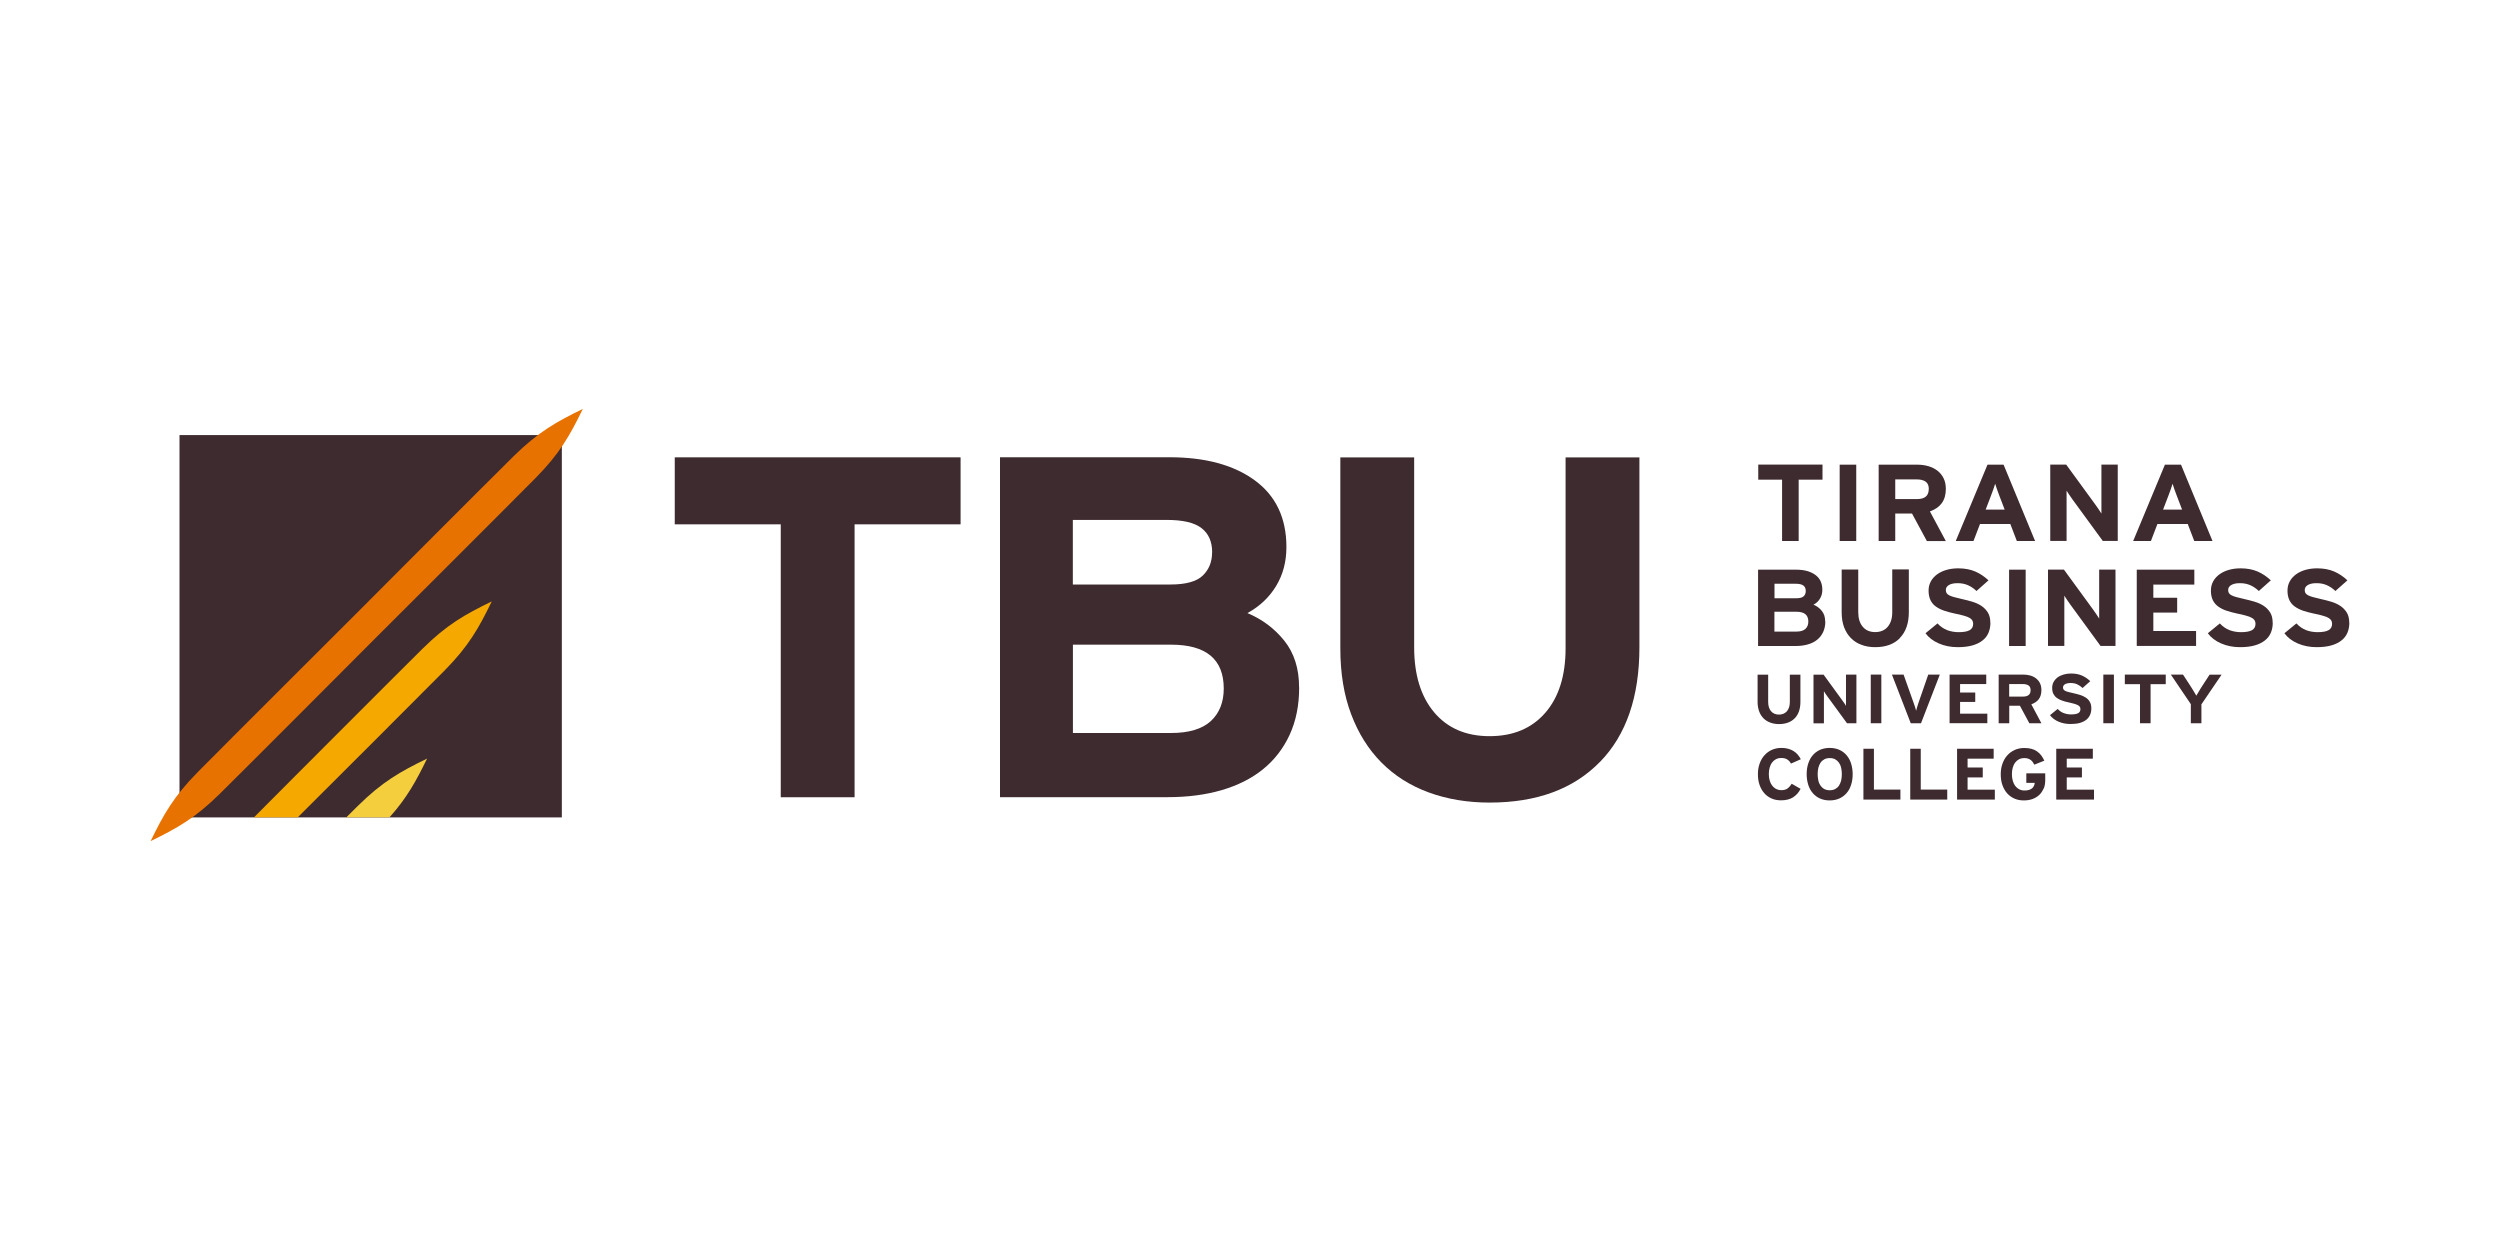 <?xml version="1.0" encoding="UTF-8"?>
<svg id="Layer_1" data-name="Layer 1" xmlns="http://www.w3.org/2000/svg" viewBox="0 0 300 150">
  <defs>
    <style>
      .cls-1 {
        fill: #f5a800;
      }

      .cls-1, .cls-2, .cls-3, .cls-4 {
        stroke-width: 0px;
      }

      .cls-2 {
        fill: #e87200;
      }

      .cls-3 {
        fill: #3e2b2f;
      }

      .cls-4 {
        fill: #f5ce3e;
      }
    </style>
  </defs>
  <g>
    <g>
      <path class="cls-3" d="m215.84,57.56v7.36h-1.99v-7.36h-2.86v-1.81h7.71v1.81h-2.86Z"/>
      <path class="cls-3" d="m220.76,64.92v-9.16h1.99v9.16h-1.99Z"/>
      <path class="cls-3" d="m231.22,64.92l-1.78-3.3h-2.01v3.3h-1.99v-9.16h4.64c.46,0,.91.06,1.32.18.42.12.78.3,1.09.54.31.24.56.55.74.91.18.36.27.79.27,1.28,0,.69-.16,1.25-.48,1.7-.32.44-.79.77-1.43,1l1.91,3.56h-2.29Zm.24-6.22c0-.42-.13-.72-.38-.9-.25-.18-.6-.27-1.05-.27h-2.6v2.36h2.6c.95,0,1.42-.4,1.42-1.19Z"/>
      <path class="cls-3" d="m242.02,64.92l-.78-2.04h-3.64l-.78,2.04h-2.13l3.81-9.16h1.93l3.78,9.16h-2.19Zm-2.1-5.44c-.1-.27-.2-.53-.29-.79-.09-.25-.16-.47-.21-.64-.05.18-.12.39-.21.64-.09.25-.19.52-.29.79l-.64,1.67h2.28l-.64-1.67Z"/>
      <path class="cls-3" d="m252.34,64.92l-3.65-5c-.12-.17-.25-.36-.39-.56-.14-.2-.24-.36-.31-.48,0,.09,0,.22,0,.39,0,.17,0,.35,0,.55s0,.39,0,.58c0,.19,0,.35,0,.48v4.03h-1.96v-9.16h1.91l3.53,4.84c.12.17.25.36.39.56.14.2.24.36.31.48,0-.09,0-.22,0-.39,0-.17,0-.35,0-.55s0-.39,0-.58c0-.19,0-.35,0-.48v-3.88h1.96v9.16h-1.78Z"/>
      <path class="cls-3" d="m263.31,64.92l-.78-2.04h-3.64l-.78,2.04h-2.13l3.81-9.16h1.93l3.78,9.16h-2.19Zm-2.1-5.44c-.1-.27-.2-.53-.29-.79-.09-.25-.16-.47-.21-.64-.05.18-.12.39-.21.64-.09.25-.19.52-.29.79l-.64,1.67h2.28l-.64-1.67Z"/>
    </g>
    <path class="cls-3" d="m219.04,74.56c0,.48-.09.91-.26,1.28-.17.37-.41.68-.72.93-.31.25-.68.44-1.12.56-.44.13-.92.19-1.45.19h-4.52v-9.16h4.56c.97,0,1.73.21,2.3.62.57.41.85,1.01.85,1.8,0,.39-.09.74-.28,1.05-.18.31-.44.55-.78.73.4.17.73.41,1,.75.27.33.4.75.4,1.26Zm-2.35-3.64c0-.29-.09-.51-.28-.65-.19-.15-.5-.22-.94-.22h-2.53v1.74h2.63c.42,0,.71-.08.87-.24.17-.16.25-.37.25-.62Zm.31,3.67c0-.79-.47-1.18-1.42-1.18h-2.65v2.38h2.65c.48,0,.84-.11,1.07-.32.23-.22.35-.51.35-.88Z"/>
    <path class="cls-3" d="m227.99,76.57c-.71.73-1.7,1.09-2.97,1.09-.6,0-1.14-.09-1.64-.28-.5-.18-.92-.45-1.27-.81-.35-.35-.62-.79-.82-1.3-.19-.51-.29-1.11-.29-1.78v-5.15h1.99v5.12c0,.74.18,1.33.54,1.75.36.43.86.64,1.49.64s1.14-.21,1.5-.63c.36-.42.55-1,.55-1.74v-5.15h1.99v5.12c0,1.34-.36,2.37-1.07,3.1Z"/>
    <path class="cls-3" d="m238.85,74.74c0,.44-.08.83-.23,1.19-.15.36-.39.67-.71.92-.32.26-.73.46-1.22.6-.49.14-1.07.21-1.76.21-.83,0-1.59-.15-2.28-.45-.68-.3-1.21-.7-1.59-1.22l1.44-1.18c.35.38.74.64,1.17.81.43.16.89.24,1.37.24.6,0,1.04-.08,1.32-.24.28-.16.42-.41.42-.76,0-.15-.03-.28-.09-.39-.06-.11-.16-.21-.32-.31-.16-.1-.38-.19-.68-.27-.29-.09-.67-.18-1.14-.27-.46-.1-.87-.21-1.26-.34-.38-.13-.71-.3-.99-.5-.28-.2-.49-.45-.64-.76-.15-.31-.23-.69-.23-1.14,0-.42.09-.79.28-1.13.18-.33.44-.61.76-.84.32-.23.7-.41,1.13-.53.43-.12.89-.18,1.39-.18.78,0,1.46.13,2.04.38.58.25,1.11.61,1.59,1.06l-1.44,1.28c-.32-.31-.67-.54-1.03-.7-.37-.16-.78-.24-1.23-.24-.27,0-.49.02-.67.07-.18.05-.33.11-.44.19s-.19.17-.24.26c-.05.1-.07.2-.07.3,0,.15.03.27.09.37.06.1.17.19.32.27.15.08.36.15.61.22.26.07.58.15.98.24.4.09.79.19,1.19.31.39.12.75.28,1.07.49.32.21.58.48.78.8.2.32.3.73.3,1.23Z"/>
    <path class="cls-3" d="m241.09,77.52v-9.16h1.99v9.16h-1.99Z"/>
    <path class="cls-3" d="m252.07,77.52l-3.65-5c-.12-.17-.25-.36-.39-.56-.14-.2-.24-.36-.31-.48,0,.09,0,.22,0,.39,0,.17,0,.35,0,.55s0,.39,0,.58c0,.19,0,.35,0,.48v4.03h-1.96v-9.16h1.91l3.53,4.84c.12.17.25.36.39.56.14.2.24.36.31.48,0-.09,0-.22,0-.39,0-.17,0-.35,0-.55s0-.39,0-.58c0-.19,0-.35,0-.48v-3.88h1.96v9.16h-1.78Z"/>
    <path class="cls-3" d="m256.41,77.52v-9.16h6.91v1.79h-4.92v1.58h2.86v1.78h-2.86v2.21h5.13v1.79h-7.12Z"/>
    <path class="cls-3" d="m272.73,74.74c0,.44-.08.83-.23,1.19-.15.36-.39.67-.71.92-.32.26-.73.46-1.22.6-.49.14-1.07.21-1.76.21-.83,0-1.59-.15-2.28-.45-.68-.3-1.21-.7-1.59-1.22l1.44-1.18c.35.38.74.64,1.17.81.43.16.89.24,1.37.24.6,0,1.04-.08,1.32-.24.28-.16.42-.41.42-.76,0-.15-.03-.28-.09-.39-.06-.11-.16-.21-.32-.31-.16-.1-.38-.19-.68-.27-.29-.09-.67-.18-1.14-.27-.45-.1-.87-.21-1.26-.34s-.71-.3-.99-.5c-.27-.2-.49-.45-.64-.76-.15-.31-.23-.69-.23-1.14,0-.42.09-.79.28-1.13.18-.33.44-.61.76-.84.32-.23.7-.41,1.13-.53.43-.12.89-.18,1.39-.18.78,0,1.46.13,2.04.38.58.25,1.11.61,1.59,1.06l-1.44,1.28c-.32-.31-.67-.54-1.03-.7-.37-.16-.78-.24-1.23-.24-.27,0-.49.02-.67.07-.18.05-.33.11-.44.19-.11.08-.19.17-.24.26-.05.1-.07.2-.07.3,0,.15.03.27.09.37.06.1.17.19.32.27.15.08.36.15.61.22.26.07.58.15.98.24.4.09.79.19,1.19.31.39.12.75.28,1.07.49.32.21.58.48.78.8.2.32.3.73.3,1.23Z"/>
    <path class="cls-3" d="m281.92,74.74c0,.44-.08.83-.23,1.19-.15.36-.39.67-.71.92-.32.26-.73.46-1.22.6-.49.14-1.07.21-1.76.21-.83,0-1.59-.15-2.28-.45-.68-.3-1.21-.7-1.59-1.22l1.44-1.18c.35.38.74.64,1.17.81.43.16.89.24,1.37.24.6,0,1.04-.08,1.32-.24.28-.16.42-.41.42-.76,0-.15-.03-.28-.09-.39-.06-.11-.16-.21-.32-.31-.16-.1-.38-.19-.68-.27-.29-.09-.67-.18-1.14-.27-.46-.1-.87-.21-1.26-.34-.38-.13-.71-.3-.99-.5-.28-.2-.49-.45-.64-.76-.15-.31-.23-.69-.23-1.14,0-.42.09-.79.28-1.13.18-.33.44-.61.76-.84.32-.23.7-.41,1.13-.53.43-.12.89-.18,1.39-.18.78,0,1.46.13,2.04.38.58.25,1.11.61,1.59,1.06l-1.44,1.28c-.32-.31-.67-.54-1.03-.7-.36-.16-.77-.24-1.23-.24-.27,0-.49.02-.67.07-.18.05-.33.11-.44.19-.11.08-.19.17-.24.26-.05.1-.07.2-.07.3,0,.15.03.27.09.37.06.1.17.19.32.27.15.08.36.15.61.22.26.07.58.15.98.24.4.09.79.19,1.19.31.39.12.75.28,1.07.49.32.21.58.48.78.8.2.32.3.73.3,1.23Z"/>
    <g>
      <path class="cls-3" d="m215.37,86.19c-.45.46-1.08.7-1.89.7-.38,0-.73-.06-1.05-.18-.32-.12-.59-.29-.81-.51-.22-.23-.4-.5-.52-.83-.12-.33-.19-.71-.19-1.13v-3.28h1.27v3.26c0,.47.11.85.34,1.12.23.27.55.41.95.41s.72-.13.96-.4c.23-.27.35-.64.35-1.11v-3.28h1.27v3.26c0,.85-.23,1.51-.68,1.97Z"/>
      <path class="cls-3" d="m221.64,86.79l-2.33-3.19c-.08-.11-.16-.23-.25-.35-.09-.13-.15-.23-.19-.3,0,.06,0,.14,0,.25,0,.11,0,.23,0,.35s0,.25,0,.37c0,.12,0,.23,0,.31v2.57h-1.25v-5.84h1.21l2.25,3.09c.08.11.16.23.25.35.09.13.15.23.19.3,0-.06,0-.14,0-.25,0-.11,0-.23,0-.35s0-.25,0-.37c0-.12,0-.23,0-.31v-2.47h1.25v5.84h-1.13Z"/>
      <path class="cls-3" d="m224.49,86.79v-5.84h1.27v5.84h-1.27Z"/>
      <path class="cls-3" d="m230.52,86.79h-1.23l-2.26-5.84h1.4l1.2,3.38c.03.08.06.17.09.26.03.09.06.18.09.26.03.09.05.17.07.25.02.08.04.14.05.19.03-.11.07-.26.12-.43.05-.18.11-.35.17-.53l1.17-3.38h1.39l-2.26,5.84Z"/>
      <path class="cls-3" d="m233.95,86.79v-5.84h4.4v1.14h-3.14v1.01h1.82v1.13h-1.82v1.41h3.27v1.14h-4.54Z"/>
      <path class="cls-3" d="m243.52,86.79l-1.13-2.1h-1.28v2.1h-1.27v-5.84h2.95c.3,0,.58.04.84.11.27.08.5.19.7.35.2.16.36.35.47.58.11.23.17.5.17.81,0,.44-.1.8-.3,1.08-.2.28-.51.49-.91.64l1.21,2.27h-1.46Zm.15-3.96c0-.27-.08-.46-.24-.57-.16-.11-.38-.17-.67-.17h-1.66v1.5h1.66c.6,0,.91-.25.91-.76Z"/>
      <path class="cls-3" d="m250.96,85.02c0,.28-.05.53-.15.76-.1.23-.25.42-.45.59-.21.16-.46.29-.77.38-.31.09-.68.13-1.12.13-.53,0-1.01-.09-1.45-.28-.44-.19-.77-.45-1.02-.78l.92-.75c.22.24.47.41.75.51.28.1.57.15.87.15.38,0,.66-.05.84-.15.18-.1.27-.26.27-.48,0-.09-.02-.18-.05-.25-.04-.07-.1-.13-.2-.2-.1-.06-.24-.12-.43-.18-.19-.06-.43-.11-.72-.18-.29-.06-.56-.13-.8-.22-.24-.08-.45-.19-.63-.32-.18-.13-.31-.29-.41-.48-.1-.19-.15-.44-.15-.73,0-.27.06-.51.18-.72.12-.21.28-.39.48-.54.21-.15.45-.26.72-.34.28-.08.57-.12.88-.12.5,0,.93.08,1.3.24.37.16.71.39,1.01.68l-.92.82c-.21-.19-.42-.34-.66-.45-.23-.1-.49-.15-.78-.15-.17,0-.31.02-.43.05-.11.03-.21.07-.28.12-.07.05-.12.11-.15.17-.03.06-.05.13-.05.19,0,.09.02.17.06.24.04.06.11.12.2.17.1.05.23.1.39.14.16.04.37.09.63.15.25.06.51.12.76.2s.48.18.68.31c.2.13.37.3.49.51.13.21.19.47.19.78Z"/>
      <path class="cls-3" d="m252.4,86.79v-5.84h1.27v5.84h-1.27Z"/>
      <path class="cls-3" d="m258.07,82.1v4.69h-1.27v-4.69h-1.82v-1.15h4.91v1.15h-1.82Z"/>
      <path class="cls-3" d="m264.17,84.48v2.31h-1.27v-2.29l-2.4-3.55h1.46l.9,1.38c.05.09.12.19.19.3.07.11.14.22.2.33.06.11.12.21.18.3.05.09.1.17.13.22.03-.06.07-.13.13-.22.05-.09.11-.19.18-.3.06-.11.13-.21.19-.32.07-.11.13-.21.19-.3l.9-1.38h1.44l-2.4,3.53Z"/>
    </g>
  </g>
  <g>
    <rect class="cls-3" x="21.54" y="52.21" width="45.88" height="45.88"/>
    <path class="cls-2" d="m18.08,100.93c3.27-1.59,5.37-2.79,8.3-5.68,3.18-3.13,18.94-18.94,18.94-18.94,0,0,15.81-15.77,18.94-18.94,2.89-2.93,4.09-5.04,5.68-8.3-3.27,1.59-5.37,2.79-8.31,5.68-3.18,3.13-18.94,18.94-18.94,18.94,0,0-15.81,15.77-18.94,18.94-2.89,2.93-4.09,5.03-5.68,8.31Z"/>
    <path class="cls-1" d="m31.77,96.79s-.49.48-1.29,1.29h5.25c3.88-3.87,15.03-14.99,17.6-17.6,2.89-2.93,4.09-5.04,5.68-8.31-3.27,1.59-5.38,2.79-8.31,5.68-3.17,3.13-18.94,18.94-18.94,18.94Z"/>
    <path class="cls-4" d="m41.56,98.08h5.18c2.07-2.32,3.15-4.26,4.51-7.05-3.27,1.59-5.38,2.79-8.31,5.68-.33.32-.8.8-1.38,1.37Z"/>
  </g>
  <g>
    <path class="cls-3" d="m102.55,62.92v32.75h-8.86v-32.75h-12.72v-8.04h34.3v8.04h-12.72Z"/>
    <path class="cls-3" d="m155.9,82.49c0,2.14-.38,4.03-1.14,5.68-.76,1.65-1.83,3.03-3.2,4.14-1.37,1.11-3.03,1.94-4.97,2.51-1.94.56-4.09.84-6.46.84h-20.13v-40.79h20.32c4.3,0,7.72.92,10.25,2.77,2.53,1.85,3.8,4.52,3.8,8.01,0,1.75-.41,3.3-1.23,4.66-.82,1.36-1.97,2.45-3.45,3.26,1.77.74,3.25,1.85,4.43,3.32,1.18,1.48,1.77,3.34,1.77,5.59Zm-10.44-16.2c0-1.28-.42-2.25-1.27-2.91-.84-.66-2.24-.99-4.18-.99h-11.27v7.75h11.71c1.86,0,3.15-.36,3.89-1.08.74-.72,1.11-1.64,1.11-2.77Zm1.39,16.34c0-3.52-2.11-5.27-6.33-5.27h-11.77v10.6h11.77c2.15,0,3.74-.48,4.78-1.43,1.03-.96,1.55-2.26,1.55-3.9Z"/>
    <path class="cls-3" d="m191.98,91.44c-3.16,3.24-7.57,4.87-13.23,4.87-2.66,0-5.1-.41-7.31-1.22s-4.1-2.01-5.66-3.58c-1.56-1.57-2.78-3.51-3.64-5.8-.87-2.29-1.3-4.93-1.3-7.92v-22.9h8.86v22.78c0,3.3.8,5.91,2.4,7.81,1.6,1.9,3.82,2.86,6.65,2.86s5.05-.93,6.68-2.8c1.62-1.86,2.44-4.45,2.44-7.75v-22.9h8.86v22.78c0,5.94-1.58,10.54-4.75,13.78Z"/>
  </g>
  <g>
    <path class="cls-3" d="m214.91,91.62c-.11-.21-.26-.37-.45-.49-.18-.12-.42-.17-.71-.17-.24,0-.45.05-.63.14-.19.1-.34.23-.47.4-.13.17-.22.38-.29.61-.07.24-.1.5-.1.78s.03.53.1.76c.07.24.16.44.29.61.13.17.29.31.48.41.19.1.4.15.63.15.29,0,.53-.06.71-.18.18-.12.36-.32.53-.59l1.07.61c-.22.44-.52.77-.9,1.02-.38.24-.87.36-1.45.36-.42,0-.79-.07-1.13-.22-.34-.15-.63-.36-.87-.63-.24-.27-.43-.6-.57-.99s-.2-.82-.2-1.3.07-.89.21-1.28c.14-.39.33-.72.58-.99.25-.28.54-.49.89-.65.34-.15.72-.23,1.14-.23.3,0,.56.03.81.1s.46.16.65.28c.19.12.36.26.5.43.14.17.26.35.37.55l-1.18.52Z"/>
    <path class="cls-3" d="m222.32,92.9c0,.47-.06.89-.19,1.28-.12.39-.3.72-.54.99-.24.28-.52.49-.87.65-.34.15-.73.23-1.16.23s-.82-.08-1.16-.23c-.34-.15-.63-.37-.87-.65-.24-.28-.42-.61-.54-.99-.12-.39-.19-.81-.19-1.28s.06-.89.19-1.28.3-.72.54-.99c.24-.28.52-.49.87-.65.34-.15.73-.23,1.16-.23s.82.08,1.16.23c.34.15.63.37.87.65.24.28.42.61.54.99.12.39.19.81.19,1.28Zm-1.3,0c0-.27-.03-.53-.08-.76-.05-.24-.14-.44-.26-.61s-.27-.31-.45-.41c-.18-.1-.4-.15-.66-.15s-.47.05-.66.15c-.18.1-.34.24-.45.41s-.2.38-.26.61c-.05.24-.08.49-.08.76s.03.53.08.76c.05.24.14.44.26.61s.27.31.45.41c.18.1.4.15.66.15s.47-.05.66-.15c.18-.1.34-.24.45-.41s.2-.38.26-.61c.05-.24.08-.49.08-.76Z"/>
    <path class="cls-3" d="m223.61,95.95v-6.1h1.26v4.9h3.18v1.2h-4.44Z"/>
    <path class="cls-3" d="m229.23,95.95v-6.1h1.26v4.9h3.18v1.2h-4.44Z"/>
    <path class="cls-3" d="m234.85,95.95v-6.1h4.39v1.19h-3.13v1.06h1.82v1.19h-1.82v1.47h3.27v1.19h-4.53Z"/>
    <path class="cls-3" d="m245.22,94.64c-.13.31-.3.56-.53.77-.23.21-.5.37-.81.48-.31.11-.65.16-1.02.16-.42,0-.79-.07-1.13-.22-.34-.15-.63-.36-.87-.63-.24-.27-.43-.6-.57-.99s-.2-.82-.2-1.3.07-.89.21-1.28c.14-.39.33-.72.58-.99.25-.28.54-.49.89-.65.34-.15.72-.23,1.14-.23.33,0,.61.03.87.1s.47.17.67.31c.19.13.36.3.5.48.14.19.26.4.37.63l-1.2.48c-.06-.11-.13-.21-.19-.31-.07-.1-.15-.18-.24-.25-.09-.07-.2-.12-.33-.17-.13-.04-.27-.06-.44-.06-.24,0-.45.05-.63.14-.19.1-.34.23-.47.4-.13.17-.22.38-.29.61-.07.24-.1.5-.1.78s.03.54.1.78c.07.24.16.44.29.62.13.17.29.31.48.41.19.1.4.15.63.15.22,0,.4-.02.55-.07.15-.05.27-.11.37-.19.09-.08.17-.18.22-.29.05-.11.09-.24.1-.37h-1.01v-1.14h2.27v.8c0,.4-.06.75-.19,1.05Z"/>
    <path class="cls-3" d="m246.75,95.95v-6.1h4.39v1.19h-3.13v1.06h1.82v1.19h-1.82v1.47h3.27v1.19h-4.53Z"/>
  </g>
</svg>